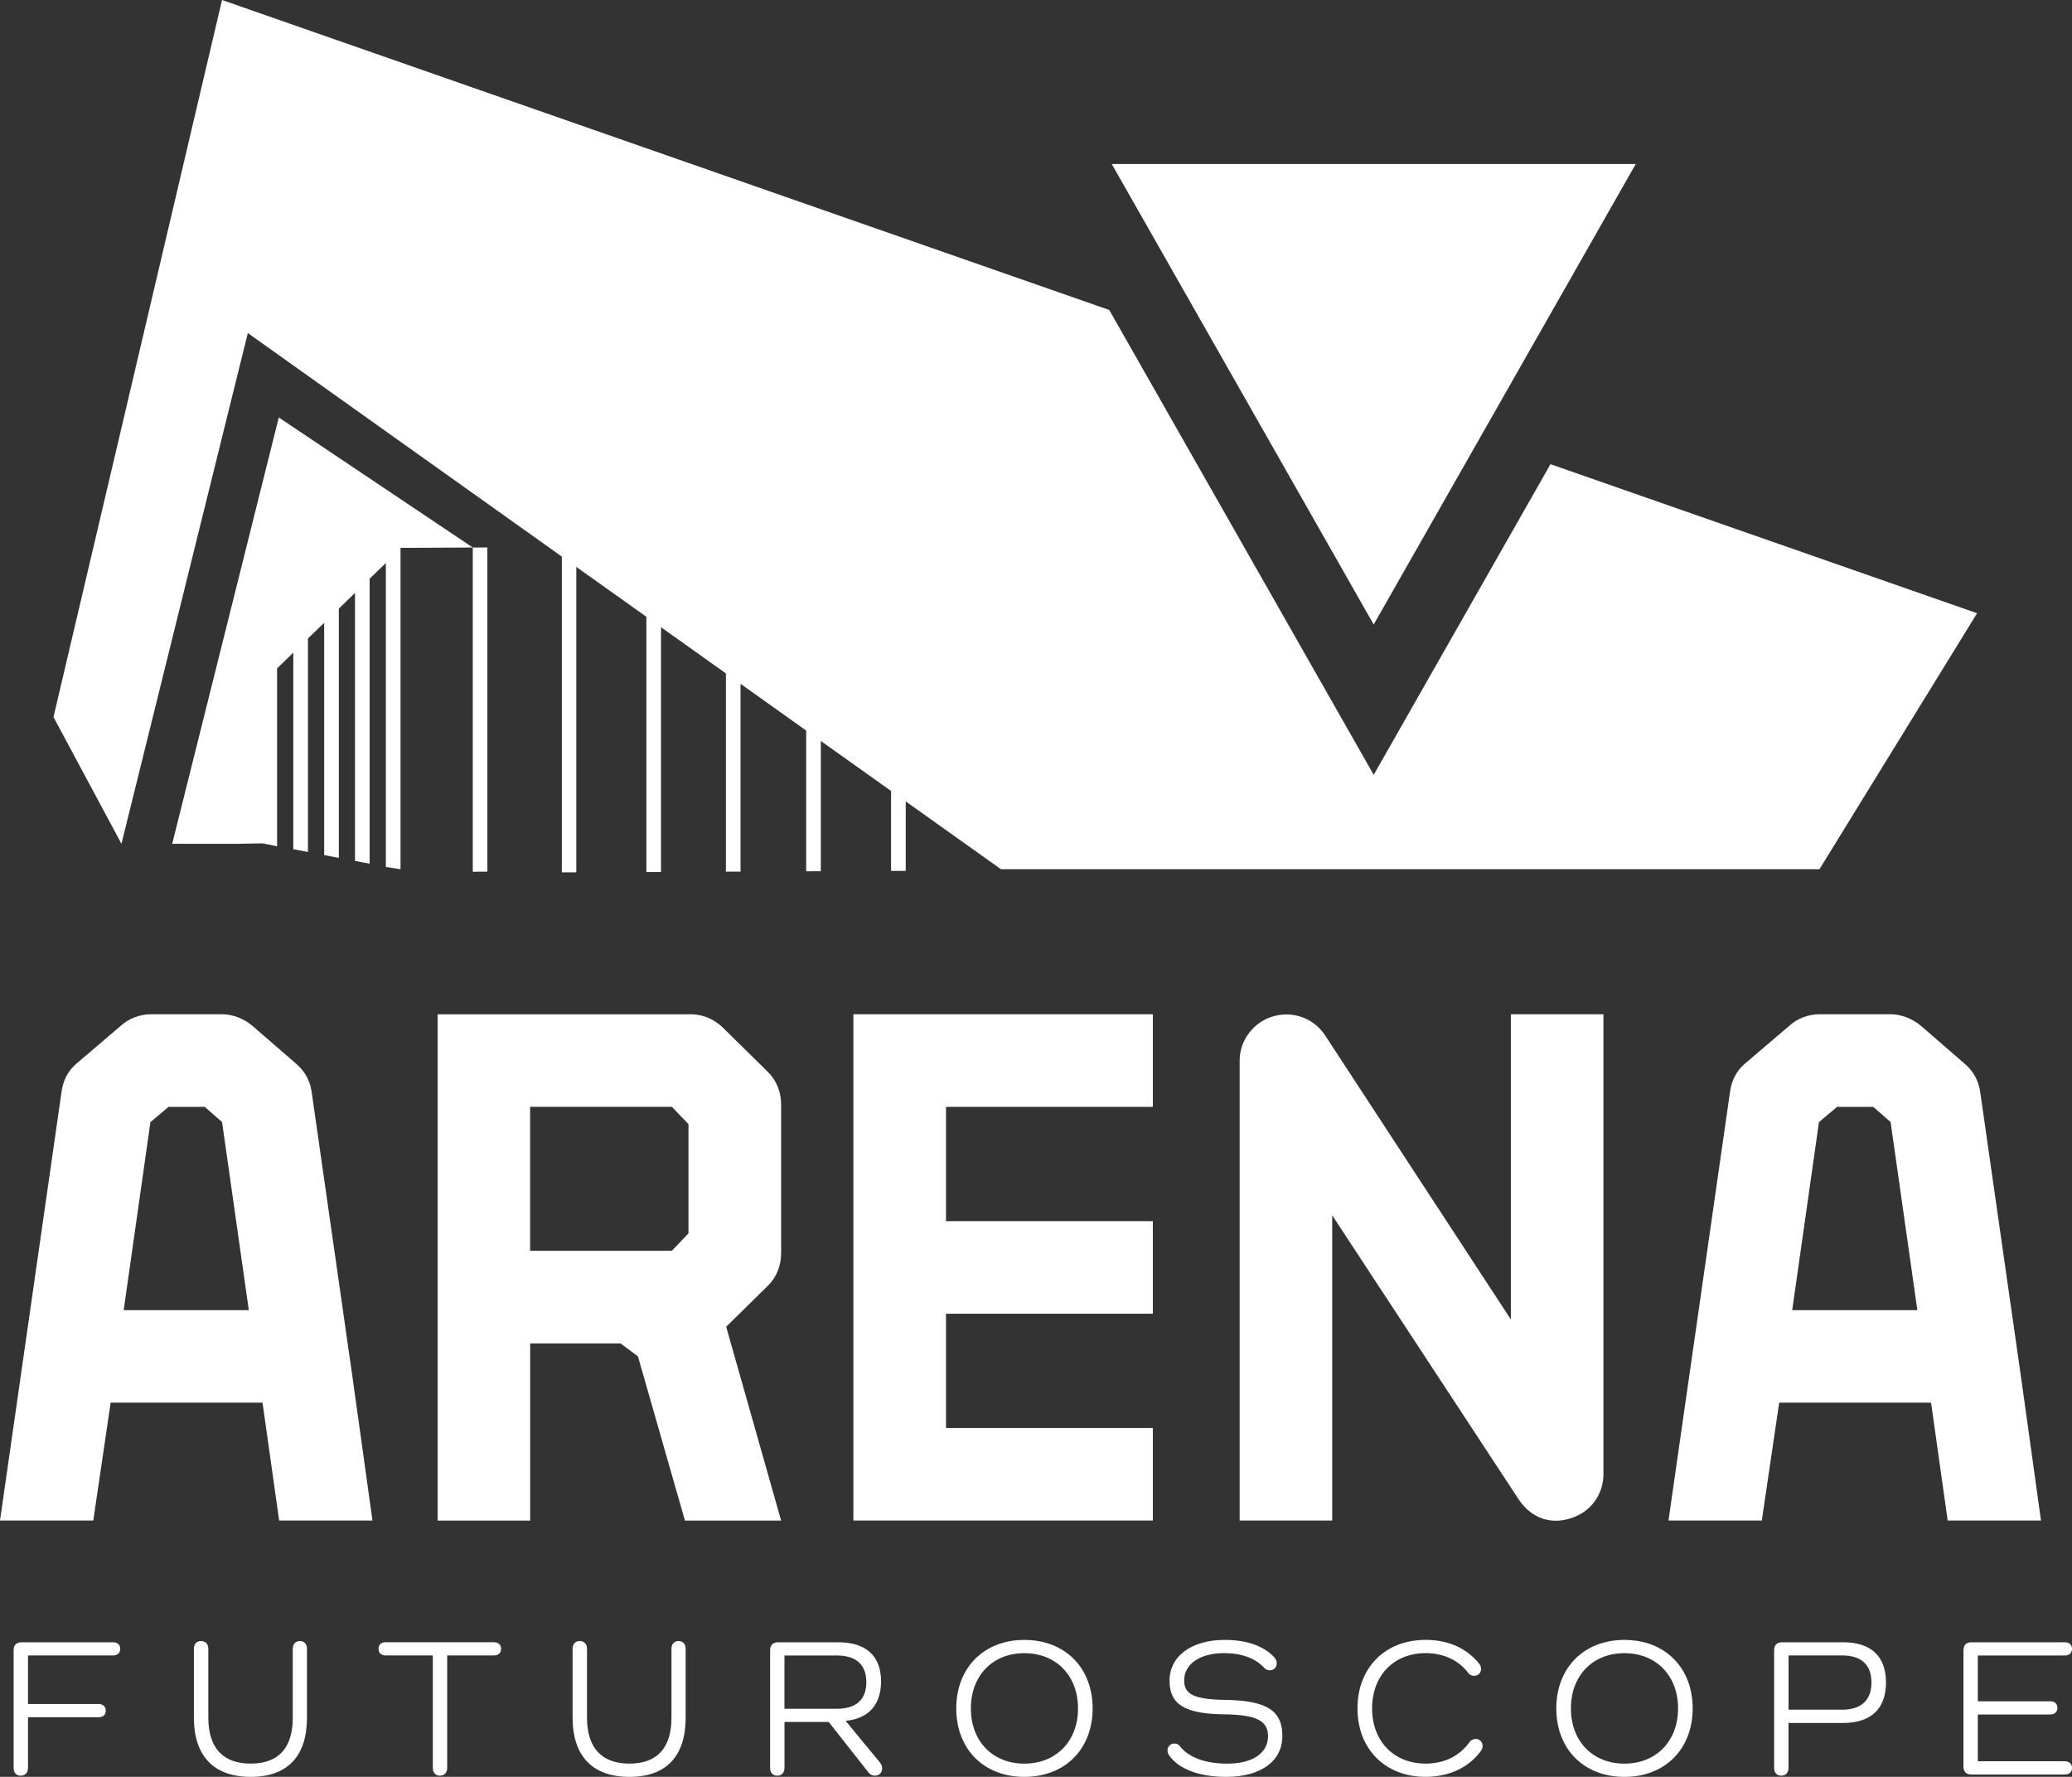 <?xml version="1.0" encoding="UTF-8"?>
<svg id="Calque_1" data-name="Calque 1" xmlns="http://www.w3.org/2000/svg" viewBox="0 0 462.5 396.6">
  <rect x="0" y="0" width="462.5" height="396.6" fill="#333333" stroke="none"/>
  <defs>
    <style>
      .cls-1 {
        fill: #fff;
        stroke-width: 0px;
      }
    </style>
  </defs>
  <polygon class="cls-1" points="105.53 122.21 62.23 93.18 38.44 188.34 53.21 188.34 58.58 188.24 61.85 188.89 61.85 149.19 65.47 145.68 65.47 189.55 68.74 190.17 68.74 142.51 72.36 139.01 72.36 190.86 75.63 191.48 75.63 135.85 79.24 132.34 79.24 192.17 82.51 192.78 82.51 129.17 86.13 125.67 86.13 193.51 89.4 194.02 89.4 122.29 105.53 122.21 105.53 194.57 108.79 194.55 108.79 122.2 105.53 122.21"/>
  <polygon class="cls-1" points="125.41 194.71 128.64 194.71 128.64 126.13 125.41 124.05 125.41 194.71"/>
  <polygon class="cls-1" points="346.09 103.61 306.63 172.95 247.6 69.19 49.56 0 11.94 160.05 27.11 188.34 55.32 74.34 146.78 139.45 144.28 137.68 144.28 194.63 147.55 194.63 147.55 140 162.03 150.31 162.03 194.55 165.3 194.54 165.3 152.63 180.5 163.46 179.95 163.07 179.95 194.47 183.22 194.46 183.22 165.39 198.9 176.55 198.9 194.38 202.17 194.38 202.17 178.88 223.44 194.02 406.13 194.02 441.31 136.88 346.09 103.61"/>
  <polygon class="cls-1" points="365.12 36.61 248.16 36.61 306.63 139.4 365.12 36.61"/>
  <g>
    <path class="cls-1" d="m49.56,226.39c2.42,0,4.84.97,6.78,2.58l9.69,8.4c1.94,1.61,3.23,3.87,3.55,6.45l9.2,64.26,4.36,31.32h-20.83l-3.71-26.32H24.7l-3.88,26.32H0l13.72-95.58c.32-2.58,1.45-4.84,3.39-6.45l9.85-8.4c1.78-1.62,4.2-2.58,6.78-2.58h15.82Zm-15.98,24.06l-5.97,41.98h27.93l-5.97-41.98-3.87-3.39h-8.07l-4.04,3.39Z"/>
    <path class="cls-1" d="m154.17,226.39c2.74,0,5.33,1.13,7.27,3.07l10.01,9.85c1.94,1.94,2.91,4.52,2.91,7.27v33.1c0,2.74-.97,5.33-2.91,7.26l-9.36,9.2,12.27,43.27h-21.47l-10.49-36.65-3.88-2.9h-20.18v39.55h-20.66v-113.01h56.5Zm-35.84,52.79h31.64l3.71-3.88v-24.38l-3.71-3.87h-31.64v32.13Z"/>
    <path class="cls-1" d="m211.16,247.06v25.51h46.17v20.66h-46.17v25.51h46.17v20.66h-66.84v-113.01h66.84v20.67h-46.17Z"/>
    <path class="cls-1" d="m357.91,329.07c0,4.52-2.91,8.55-7.43,9.85-3.88,1.29-8.4.32-11.46-4.2l-41.65-63.45v68.13h-20.66v-102.68c0-4.52,3.07-8.56,7.43-9.85,4.36-1.29,9.04.32,11.62,4.2l41.49,63.45v-68.13h20.66v102.68Z"/>
    <path class="cls-1" d="m422,226.39c2.42,0,4.84.97,6.78,2.58l9.69,8.4c1.94,1.61,3.23,3.87,3.55,6.45l9.2,64.26,4.36,31.32h-20.83l-3.71-26.32h-33.9l-3.88,26.32h-20.83l13.72-95.58c.32-2.58,1.45-4.84,3.39-6.45l9.85-8.4c1.78-1.62,4.2-2.58,6.78-2.58h15.82Zm-15.98,24.06l-5.97,41.98h27.93l-5.97-41.98-3.87-3.39h-8.07l-4.04,3.39Z"/>
  </g>
  <g>
    <path class="cls-1" d="m25.24,366.56c.97,0,1.59.57,1.59,1.45,0,.93-.62,1.5-1.59,1.5H6.25v10.84h15.77c.97,0,1.59.57,1.59,1.5s-.62,1.45-1.59,1.45H6.25v11.28c0,1.1-.62,1.76-1.63,1.76s-1.58-.66-1.58-1.76v-26.25c0-1.1.62-1.76,1.72-1.76h20.48Z"/>
    <path class="cls-1" d="m68.52,368.02v15.37c0,8.68-4.41,13.22-12.55,13.22s-12.69-4.54-12.69-13.22v-15.33c0-1.1.57-1.76,1.59-1.76s1.63.66,1.63,1.76v15.33c0,6.79,3.3,10.26,9.47,10.26s9.38-3.48,9.38-10.26v-15.37c0-1.06.62-1.72,1.59-1.72s1.59.66,1.59,1.72Z"/>
    <path class="cls-1" d="m110.26,366.56c.97,0,1.59.57,1.59,1.45,0,.93-.62,1.5-1.59,1.5h-10.44v25.07c0,1.1-.62,1.76-1.63,1.76s-1.58-.66-1.58-1.76v-25.07h-10.53c-.97,0-1.59-.57-1.59-1.5s.62-1.45,1.59-1.45h24.18Z"/>
    <path class="cls-1" d="m153.05,368.02v15.37c0,8.68-4.41,13.22-12.55,13.22s-12.69-4.54-12.69-13.22v-15.33c0-1.1.57-1.76,1.59-1.76s1.63.66,1.63,1.76v15.33c0,6.79,3.3,10.26,9.47,10.26s9.38-3.48,9.38-10.26v-15.37c0-1.06.62-1.72,1.59-1.72s1.59.66,1.59,1.72Z"/>
    <path class="cls-1" d="m196.47,393.48c.26.35.44.75.44,1.23,0,.97-.66,1.63-1.63,1.63-.66,0-1.06-.26-1.45-.75l-8.85-11.23h-9.87v10.22c0,1.1-.62,1.76-1.63,1.76s-1.58-.66-1.58-1.76v-26.25c0-1.1.62-1.76,1.72-1.76h13.48c6.21,0,9.56,3.04,9.56,8.72,0,5.2-2.73,8.28-7.84,8.81v.09l7.66,9.29Zm-9.65-12.07c4.32,0,6.56-2.07,6.56-5.94s-2.25-5.95-6.56-5.95h-11.72v11.89h11.72Z"/>
    <path class="cls-1" d="m228.65,366.04c9.07,0,15.24,6.21,15.24,15.29s-6.17,15.28-15.24,15.28-15.2-6.21-15.2-15.28,6.17-15.29,15.2-15.29Zm0,27.62c7.09,0,11.98-5.02,11.98-12.33s-4.89-12.33-11.98-12.33-11.94,5.02-11.94,12.33,4.85,12.33,11.94,12.33Z"/>
    <path class="cls-1" d="m273.51,379.43c9.43.13,12.73,2.51,12.73,8.06s-4.71,9.12-12.55,9.12c-5.99,0-10.57-1.72-12.73-4.8-.22-.31-.35-.66-.35-1.1,0-.88.62-1.54,1.54-1.54.48,0,.88.17,1.15.53,1.98,2.56,5.73,3.96,10.62,3.96,5.64,0,9.12-2.33,9.12-6.12,0-3.39-2.47-4.8-9.78-4.89-8.98-.09-12.2-2.33-12.2-7.49,0-5.51,4.89-9.12,12.38-9.12,4.93,0,8.9,1.45,11.14,4.05.26.31.4.71.4,1.19,0,.88-.62,1.54-1.54,1.54-.48,0-.92-.17-1.23-.53-1.98-2.16-5.07-3.3-8.99-3.3-5.37,0-8.9,2.42-8.9,6.12,0,3.04,2.2,4.23,9.21,4.32Z"/>
    <path class="cls-1" d="m330.67,390.66c-2.47,3.57-6.87,5.94-12.46,5.94-9.03,0-15.2-6.21-15.2-15.28s6.17-15.29,15.2-15.29c5.15,0,9.25,1.94,11.94,5.29.26.31.44.71.44,1.19,0,.88-.62,1.54-1.54,1.54-.57,0-1.01-.22-1.37-.7-2.07-2.73-5.37-4.36-9.47-4.36-7.09,0-11.94,5.02-11.94,12.33s4.85,12.33,11.94,12.33c4.27,0,7.58-1.72,9.82-4.8.31-.44.75-.71,1.36-.71.88,0,1.54.66,1.54,1.54,0,.35-.09.71-.27.97Z"/>
    <path class="cls-1" d="m362.59,366.04c9.07,0,15.24,6.21,15.24,15.29s-6.17,15.28-15.24,15.28-15.2-6.21-15.2-15.28,6.17-15.29,15.2-15.29Zm0,27.62c7.09,0,11.98-5.02,11.98-12.33s-4.89-12.33-11.98-12.33-11.94,5.02-11.94,12.33,4.85,12.33,11.94,12.33Z"/>
    <path class="cls-1" d="m411.38,366.56c6.25,0,9.6,3.13,9.6,8.99s-3.35,9.03-9.6,9.03h-12.16v10c0,1.1-.62,1.76-1.63,1.76s-1.58-.66-1.58-1.76v-26.25c0-1.1.62-1.76,1.72-1.76h13.65Zm-.26,15.06c4.32,0,6.61-2.07,6.61-6.08s-2.29-6.04-6.61-6.04h-11.89v12.11h11.89Z"/>
    <path class="cls-1" d="m460.91,393.13c.97,0,1.59.57,1.59,1.5s-.62,1.45-1.59,1.45h-20.92c-1.1,0-1.72-.66-1.72-1.76v-25.99c0-1.1.62-1.76,1.72-1.76h20.92c.97,0,1.59.57,1.59,1.45,0,.93-.62,1.5-1.59,1.5h-19.43v10.22h16.17c.97,0,1.59.53,1.59,1.45s-.62,1.5-1.59,1.5h-16.17v10.44h19.43Z"/>
  </g>
</svg>